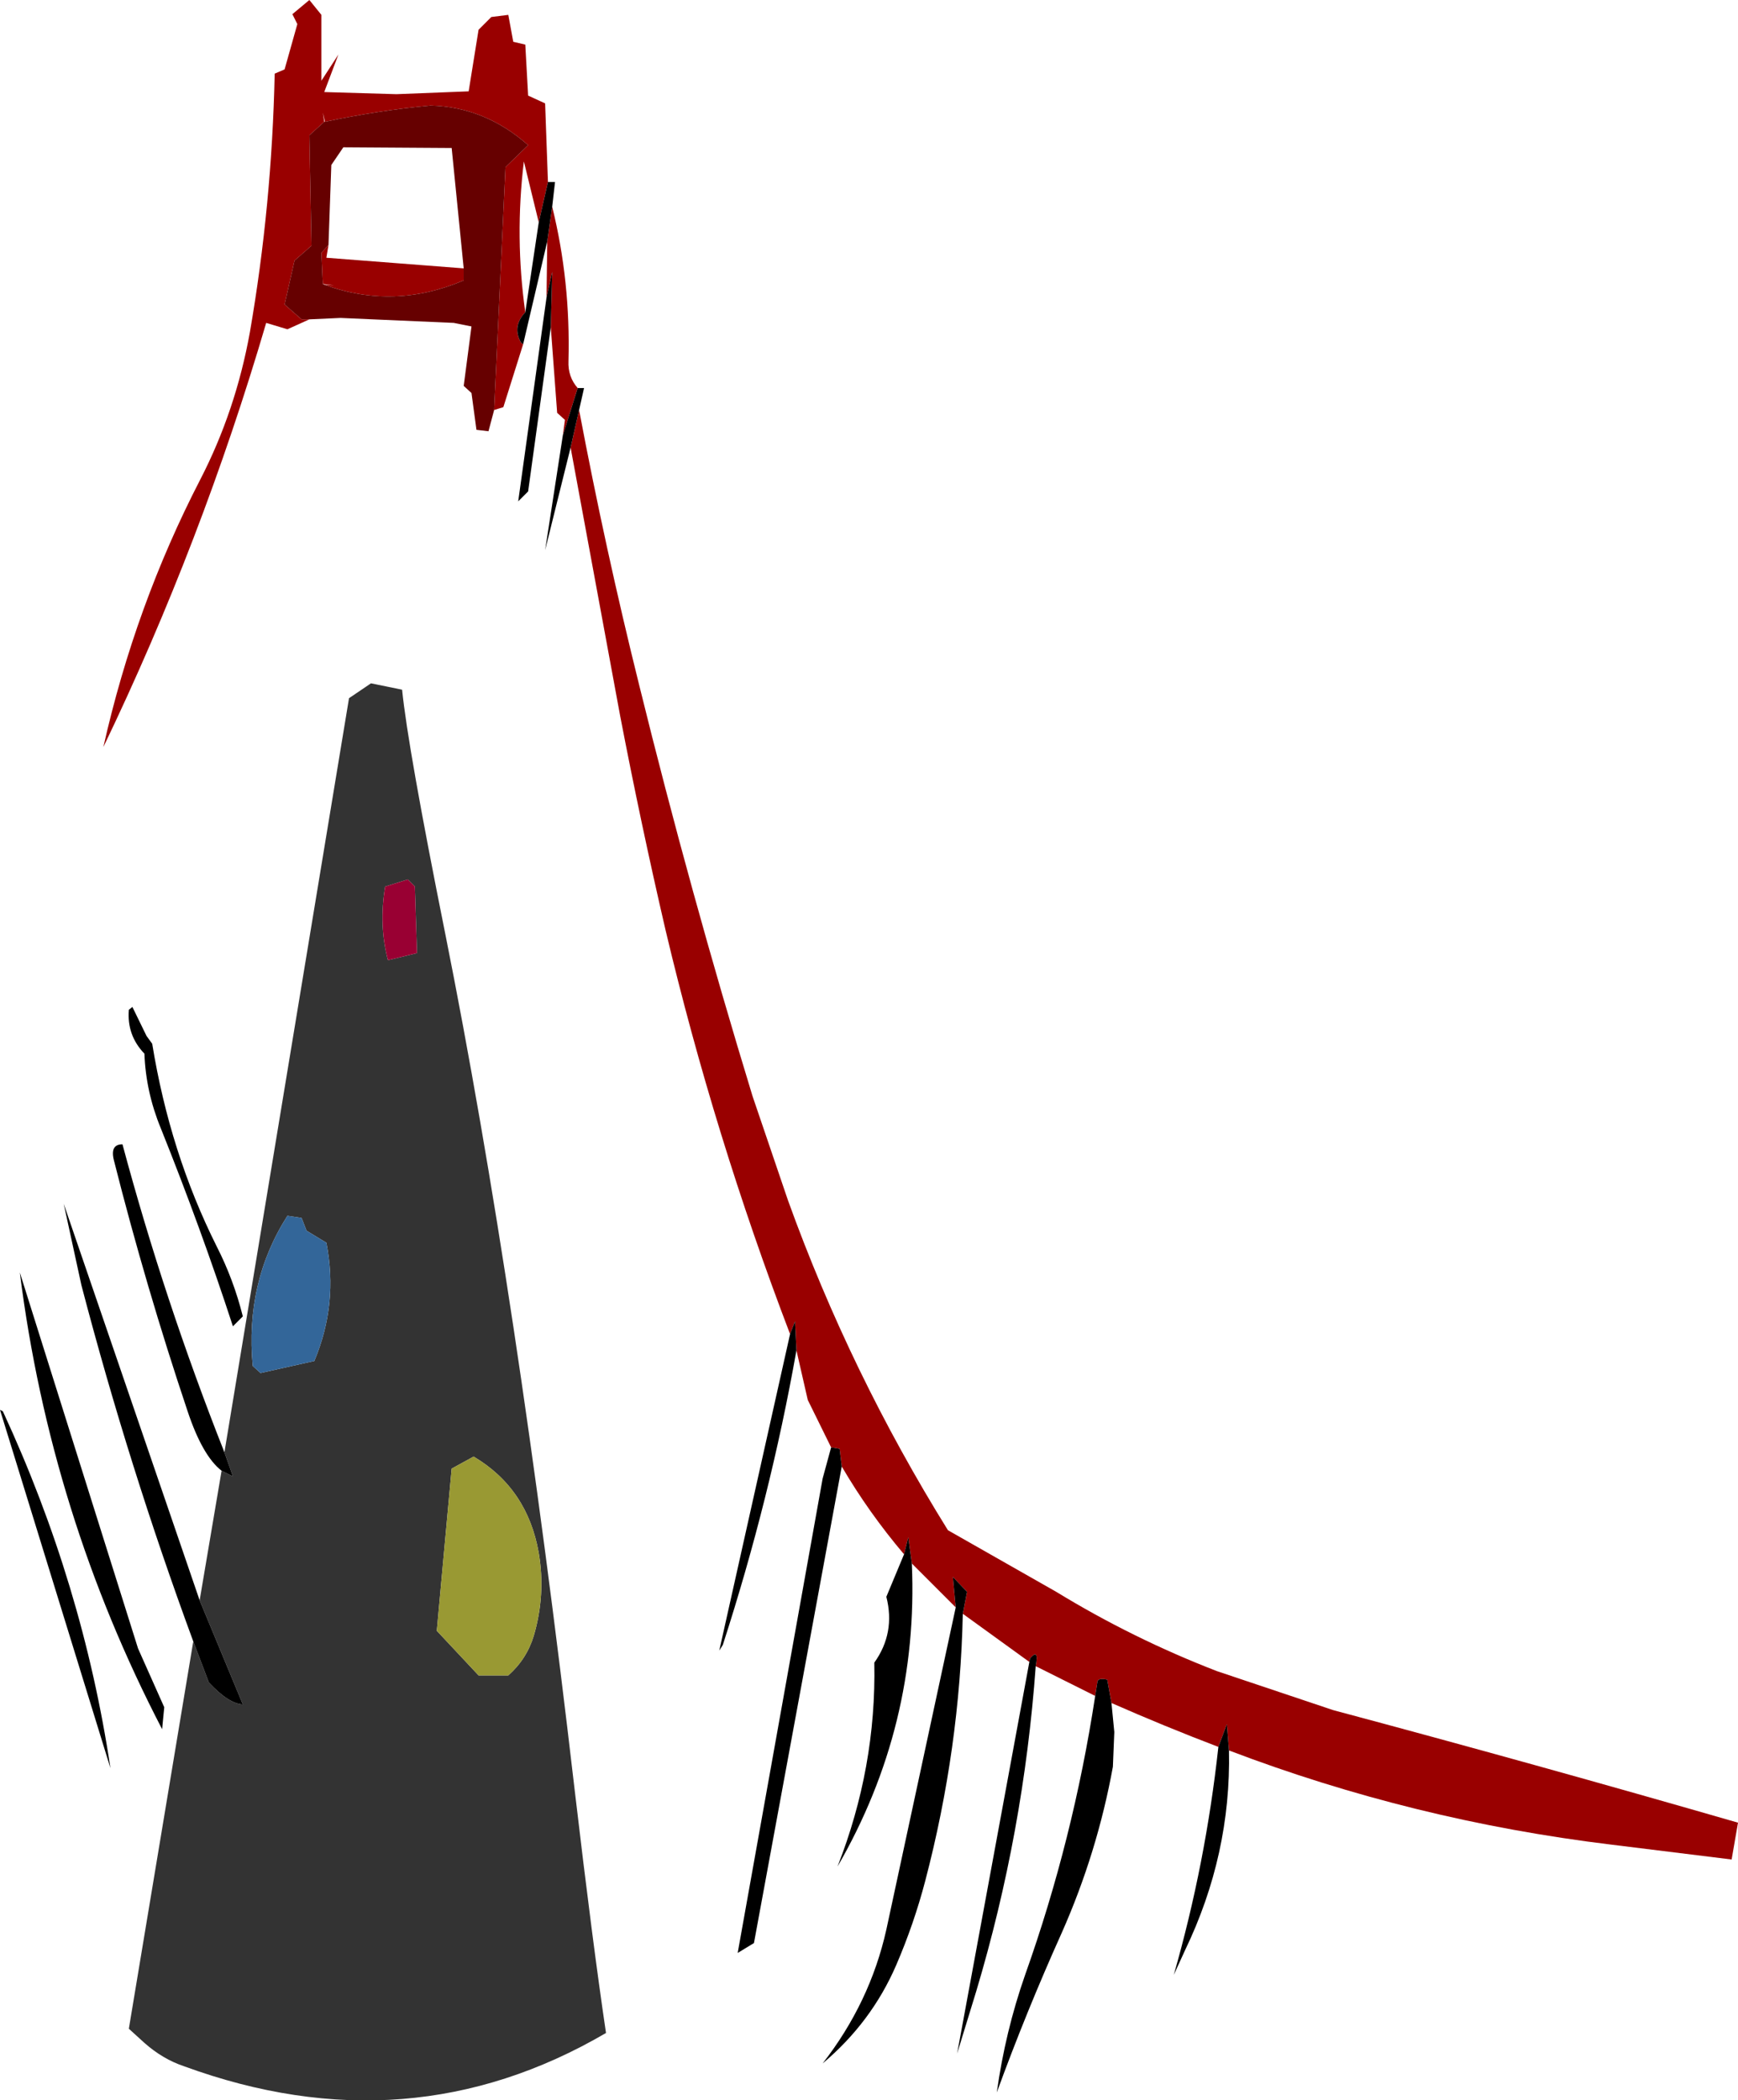 <?xml version="1.0" encoding="UTF-8" standalone="no"?>
<svg xmlns:xlink="http://www.w3.org/1999/xlink" height="148.3px" width="122.75px" xmlns="http://www.w3.org/2000/svg">
  <g transform="matrix(1.0, 0.0, 0.0, 1.0, -236.35, -126.4)">
    <path d="M252.2 228.95 L261.0 175.7 262.55 174.65 264.75 175.1 Q265.15 179.15 267.8 192.35 272.85 217.6 276.95 252.9 278.2 263.55 279.15 269.95 265.2 278.1 249.35 272.3 247.85 271.8 246.55 270.65 L245.45 269.65 250.0 242.3 251.1 245.2 Q252.5 246.7 253.5 246.75 L250.45 239.4 252.0 230.25 252.8 230.65 252.2 228.95 M265.15 188.5 L263.55 189.0 Q263.1 191.75 263.75 194.2 L265.8 193.7 265.65 189.0 265.15 188.5 M256.65 212.25 Q253.65 216.95 254.2 222.85 L254.75 223.35 258.55 222.5 Q260.25 218.45 259.4 214.15 L258.0 213.3 257.65 212.4 256.65 212.25 M269.8 229.25 L268.25 230.1 267.2 241.55 270.15 244.7 272.25 244.7 Q273.55 243.55 274.05 241.9 274.9 239.0 274.4 236.05 273.6 231.5 269.8 229.25" fill="#333333" fill-rule="evenodd" stroke="none"/>
    <path d="M256.65 212.25 L257.65 212.4 258.0 213.3 259.4 214.15 Q260.25 218.45 258.55 222.5 L254.75 223.35 254.2 222.85 Q253.65 216.95 256.65 212.25" fill="#336699" fill-rule="evenodd" stroke="none"/>
    <path d="M269.8 229.25 Q273.6 231.5 274.4 236.05 274.9 239.0 274.05 241.9 273.55 243.55 272.25 244.7 L270.15 244.7 267.2 241.55 268.25 230.1 269.8 229.25" fill="#999933" fill-rule="evenodd" stroke="none"/>
    <path d="M265.15 188.5 L265.65 189.0 265.8 193.7 263.75 194.2 Q263.1 191.75 263.55 189.0 L265.15 188.5" fill="#990033" fill-rule="evenodd" stroke="none"/>
    <path d="M277.25 155.35 Q279.1 165.15 281.5 174.8 285.1 189.4 289.5 203.8 L292.0 211.15 Q296.4 223.35 303.3 234.45 L310.95 238.8 Q316.35 242.1 322.3 244.4 L330.5 247.15 Q344.9 251.0 359.1 255.1 L358.65 257.7 350.15 256.65 Q336.15 254.95 323.15 250.0 L323.0 248.15 322.4 249.75 Q318.6 248.3 314.85 246.65 L314.55 245.0 Q313.85 244.85 313.85 245.2 L313.7 246.15 309.5 244.05 Q309.75 242.75 309.1 243.5 L309.05 243.75 304.35 240.35 304.65 238.8 303.65 237.75 303.85 239.9 300.75 236.8 300.5 234.95 300.2 236.15 Q297.7 233.2 295.8 229.95 L295.65 228.7 295.05 228.6 293.4 225.25 292.6 221.75 292.5 219.7 292.15 220.6 Q286.8 206.6 283.35 192.05 281.6 184.5 280.15 176.95 L276.65 158.0 277.25 155.35 M276.1 157.15 L276.25 156.05 275.7 155.55 275.25 149.5 275.35 145.6 274.95 147.4 275.0 143.45 275.35 141.0 Q276.65 146.25 276.5 151.9 276.45 153.0 277.15 153.8 L276.1 157.15 M273.3 150.7 L271.9 155.15 271.25 155.35 272.05 138.2 273.65 136.65 Q270.6 133.95 266.75 133.85 263.05 134.2 259.3 135.0 L259.15 134.35 259.25 135.0 258.2 135.95 258.35 143.75 257.15 144.8 256.45 147.9 257.65 148.95 258.2 148.95 256.65 149.65 255.15 149.2 Q250.6 164.7 243.65 179.15 245.9 169.15 250.5 160.25 253.0 155.4 254.0 149.85 255.55 140.9 255.75 131.6 L256.45 131.3 257.35 128.1 257.0 127.4 258.2 126.4 259.05 127.45 259.05 132.1 260.25 130.25 259.25 132.9 264.35 133.05 269.45 132.85 270.15 128.5 271.05 127.6 272.25 127.45 272.6 129.35 273.45 129.55 273.65 133.15 274.85 133.7 275.05 139.25 274.4 142.1 273.35 137.8 Q272.7 143.15 273.45 148.45 272.5 149.45 273.15 150.6 L273.3 150.7 M268.4 149.2 L260.4 148.85 268.4 149.2 M259.55 143.7 L259.4 144.6 269.1 145.35 269.1 146.2 Q264.15 148.3 259.25 146.5 L259.95 146.55 259.15 146.45 259.05 144.25 259.55 143.7" fill="#990000" fill-rule="evenodd" stroke="none"/>
    <path d="M323.15 250.0 Q323.3 257.35 320.05 264.1 L319.25 265.85 Q321.5 258.0 322.4 249.75 L323.0 248.15 323.15 250.0 M314.85 246.65 L315.05 248.7 314.95 251.15 Q313.85 257.2 311.35 262.85 308.85 268.4 306.75 274.15 307.35 269.85 308.75 265.85 312.15 256.3 313.7 246.15 L313.85 245.2 Q313.85 244.85 314.55 245.0 L314.85 246.65 M309.5 244.05 Q308.65 255.8 305.3 267.0 L303.95 271.4 309.05 243.75 309.1 243.5 Q309.75 242.75 309.5 244.05 M304.35 240.35 Q304.15 249.85 301.7 259.2 300.9 262.25 299.65 265.15 297.9 269.2 294.45 272.1 297.8 267.8 298.95 262.65 L303.85 239.9 303.65 237.75 304.65 238.8 304.35 240.35 M300.75 236.8 Q301.25 248.25 295.5 258.2 298.25 251.2 298.1 243.8 299.6 241.7 298.95 239.15 L300.2 236.15 300.5 234.95 300.75 236.8 M295.8 229.95 L289.6 263.6 288.45 264.3 294.45 230.8 295.05 228.6 295.65 228.7 295.8 229.95 M292.6 221.75 Q290.75 232.2 287.4 242.55 L287.15 242.95 292.15 220.6 292.5 219.7 292.6 221.75 M276.65 158.0 L274.85 165.25 276.1 157.15 277.15 153.8 277.6 153.8 277.25 155.35 276.65 158.0 M275.25 149.5 L273.65 161.1 272.95 161.8 274.95 147.4 275.35 145.6 275.25 149.5 M275.0 143.45 L273.3 150.7 273.15 150.6 Q272.5 149.45 273.45 148.45 L274.4 142.1 275.05 139.25 275.55 139.25 275.35 141.0 275.0 143.45 M245.7 197.5 L246.7 199.55 247.1 200.1 Q248.35 207.8 251.65 214.4 252.85 216.75 253.5 219.35 L252.8 220.05 Q250.55 213.15 247.7 206.05 246.65 203.5 246.55 200.8 245.3 199.5 245.45 197.7 L245.7 197.5 M250.0 242.3 Q245.45 229.95 242.1 217.15 L240.85 211.4 250.45 239.4 253.5 246.75 Q252.5 246.7 251.1 245.2 L250.0 242.3 M252.0 230.25 Q250.65 229.2 249.6 226.05 246.65 217.25 244.4 208.35 244.1 207.2 245.0 207.2 247.95 218.2 252.2 228.95 L252.8 230.65 252.0 230.25 M247.95 246.95 L247.8 248.5 Q239.9 233.3 237.75 216.25 L246.1 242.8 247.95 246.95 M236.55 226.05 Q242.2 238.25 244.15 251.25 L236.35 225.95 236.55 226.05" fill="#000000" fill-rule="evenodd" stroke="none"/>
    <path d="M271.25 155.35 L270.85 156.85 270.0 156.75 269.65 154.15 269.1 153.65 269.65 149.45 268.4 149.2 260.4 148.85 258.2 148.95 257.65 148.95 256.45 147.9 257.15 144.8 258.35 143.75 258.2 135.95 259.25 135.0 259.3 135.0 Q263.05 134.2 266.75 133.85 270.6 133.95 273.65 136.65 L272.05 138.2 271.25 155.35 M269.1 145.35 L268.25 136.85 260.6 136.8 259.75 138.05 259.55 143.7 259.05 144.25 259.15 146.45 259.25 146.5 Q264.15 148.3 269.1 146.2 L269.1 145.35" fill="#660000" fill-rule="evenodd" stroke="none"/>
  </g>
</svg>

